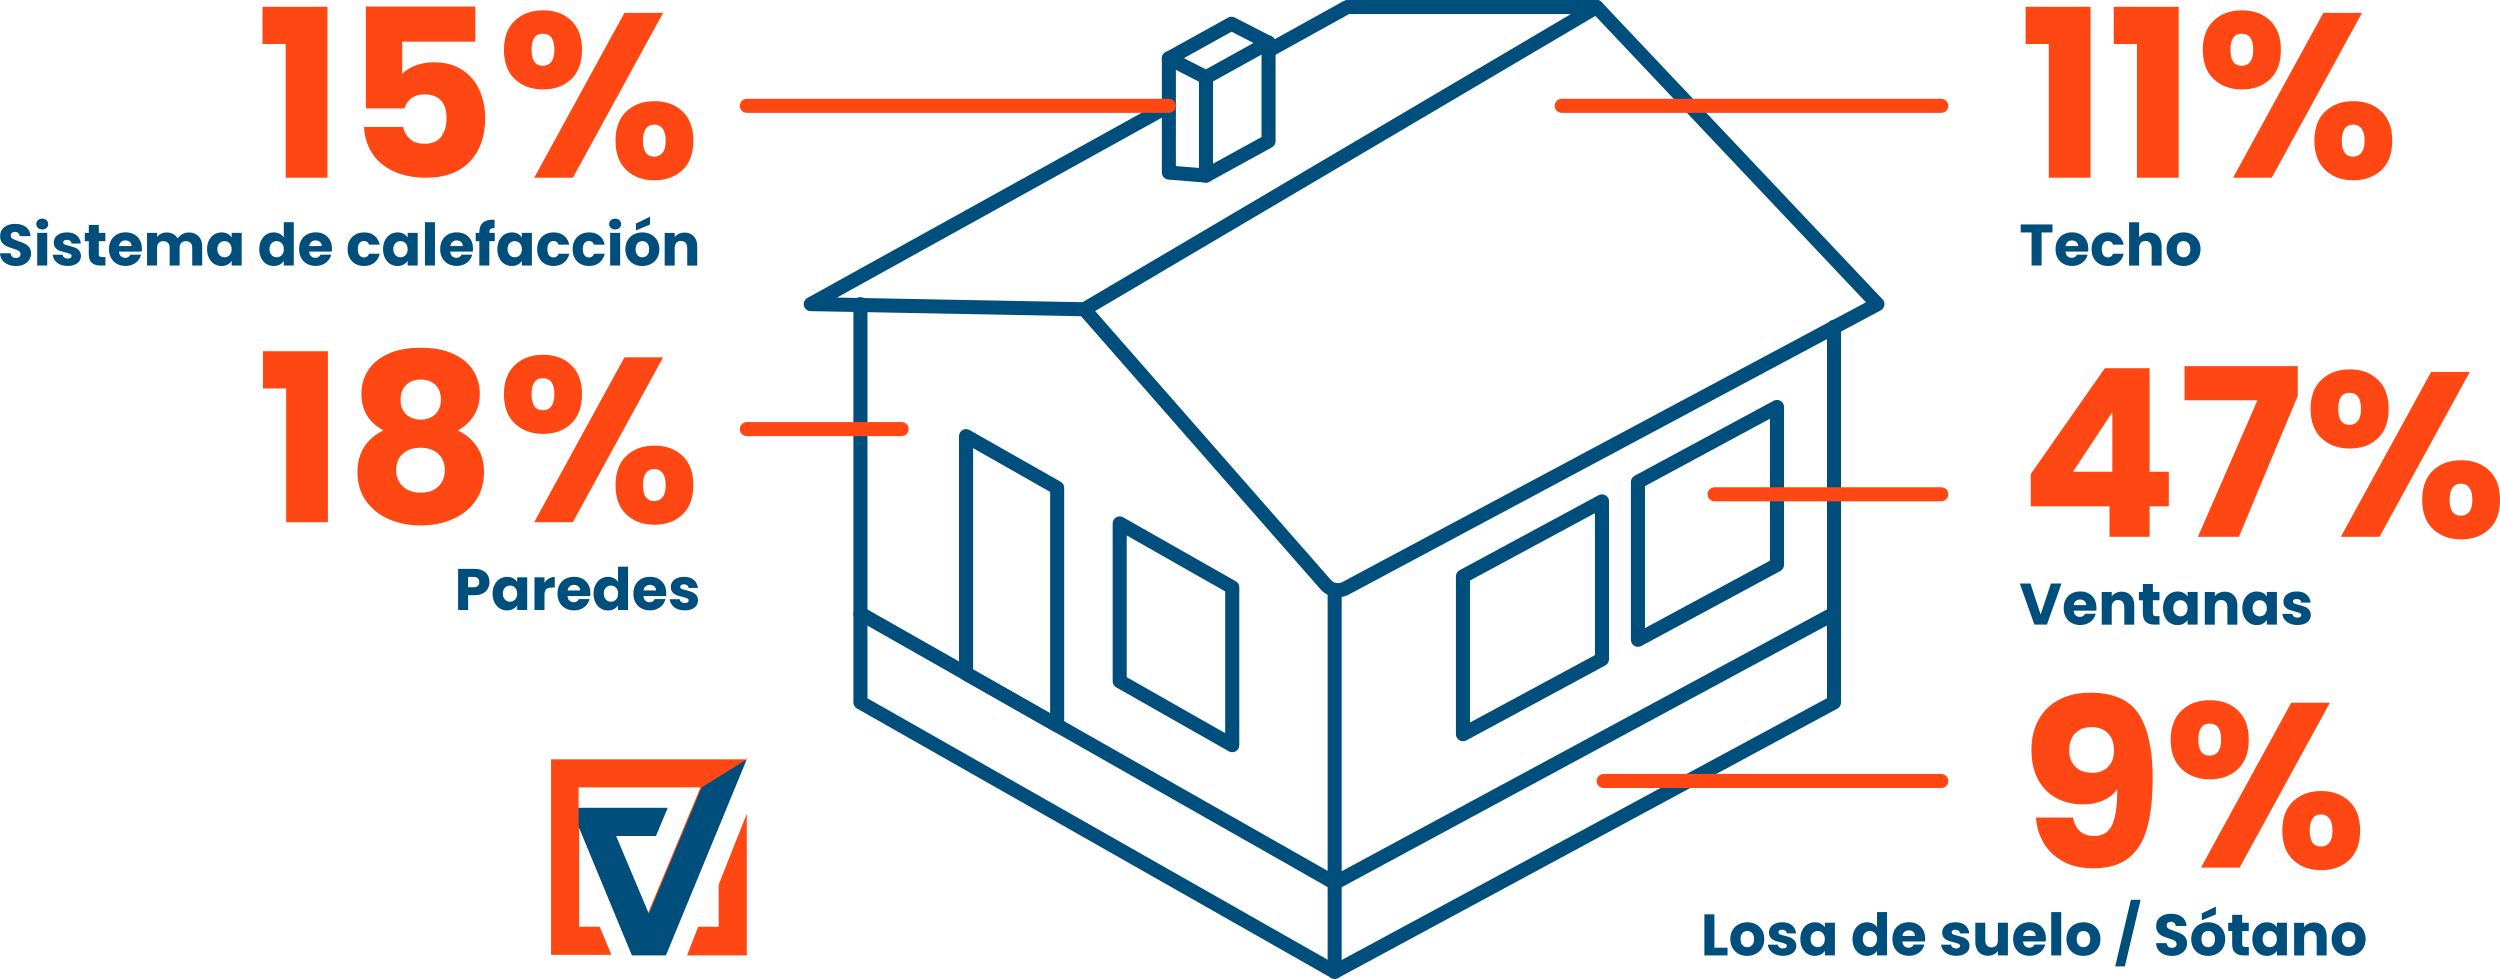 <svg xmlns="http://www.w3.org/2000/svg" width="378" height="148" viewBox="0 0 378 148" fill="none"><g clip-path="url(#clip0_107_954)"><path d="M201.8 148C201.623 148 201.437 147.956 201.277 147.859L129.574 107.126C129.237 106.94 129.034 106.586 129.034 106.205V45.982C129.034 45.398 129.512 44.92 130.097 44.92C130.682 44.92 131.16 45.398 131.16 45.982V105.586L201.809 145.717L276.241 105.568V49.407C276.241 48.823 276.719 48.345 277.304 48.345C277.889 48.345 278.368 48.823 278.368 49.407V106.205C278.368 106.595 278.155 106.958 277.809 107.143L202.305 147.876C202.146 147.965 201.977 148 201.8 148Z" fill="#004E7C"></path><path d="M201.8 148C201.215 148 200.737 147.522 200.737 146.938V89.237C200.737 88.653 201.215 88.175 201.8 88.175C202.385 88.175 202.863 88.653 202.863 89.237V146.938C202.863 147.522 202.385 148 201.8 148Z" fill="#004E7C"></path><path d="M202.314 90.299C201.33 90.299 200.347 89.883 199.656 89.096L163.459 47.814L122.565 47.044C122.087 47.035 121.67 46.708 121.555 46.238C121.44 45.769 121.652 45.282 122.069 45.052L176.209 15.065C176.723 14.781 177.37 14.967 177.654 15.481C177.937 15.994 177.751 16.64 177.237 16.923L126.553 44.99L163.955 45.699C164.256 45.699 164.54 45.831 164.734 46.061L201.242 87.697C201.685 88.202 202.42 88.317 203.005 87.98L282.133 45.707L240.948 2.124H203.98L192.319 8.586C191.805 8.869 191.158 8.683 190.874 8.17C190.591 7.656 190.777 7.01 191.291 6.727L203.191 0.133C203.351 0.044 203.528 0 203.705 0H241.408C241.701 0 241.984 0.124 242.179 0.336L284.641 45.256C284.871 45.495 284.969 45.831 284.916 46.159C284.863 46.486 284.659 46.77 284.366 46.929L204.059 89.83C203.519 90.149 202.916 90.308 202.314 90.308V90.299Z" fill="#004E7C"></path><path d="M163.955 47.823C163.592 47.823 163.237 47.637 163.042 47.3C162.741 46.796 162.909 46.141 163.414 45.849L240.868 0.15C241.373 -0.15 242.029 0.018 242.321 0.522C242.623 1.027 242.454 1.682 241.949 1.974L164.495 47.672C164.327 47.77 164.141 47.823 163.955 47.823Z" fill="#004E7C"></path><path d="M201.8 134.573C201.623 134.573 201.437 134.529 201.277 134.432L129.574 93.699C129.06 93.406 128.883 92.76 129.176 92.247C129.468 91.734 130.115 91.557 130.629 91.849L201.818 132.29L276.799 91.84C277.313 91.557 277.96 91.751 278.244 92.274C278.518 92.787 278.332 93.433 277.809 93.716L202.305 134.449C202.146 134.538 201.977 134.573 201.8 134.573Z" fill="#004E7C"></path><path d="M221.197 112.082C221.011 112.082 220.816 112.029 220.656 111.931C220.337 111.737 220.133 111.391 220.133 111.02V87.148C220.133 86.759 220.346 86.396 220.692 86.21L241.71 74.872C242.038 74.695 242.436 74.703 242.764 74.889C243.092 75.075 243.287 75.429 243.287 75.801V99.672C243.287 100.062 243.074 100.425 242.729 100.611L221.711 111.949C221.551 112.038 221.383 112.073 221.205 112.073L221.197 112.082ZM222.26 87.776V109.241L241.152 99.053V77.589L222.26 87.776Z" fill="#004E7C"></path><path d="M247.656 97.805C247.47 97.805 247.275 97.752 247.115 97.655C246.796 97.46 246.592 97.115 246.592 96.743V72.872C246.592 72.482 246.805 72.119 247.151 71.933L268.169 60.595C268.497 60.418 268.895 60.427 269.223 60.613C269.551 60.799 269.746 61.153 269.746 61.525V85.396C269.746 85.786 269.533 86.148 269.188 86.334L248.17 97.673C248.01 97.761 247.842 97.797 247.664 97.797L247.656 97.805ZM248.719 73.5V94.964L267.611 84.776V63.312L248.719 73.5Z" fill="#004E7C"></path><path d="M159.834 110.737C159.657 110.737 159.471 110.693 159.311 110.595L145.541 102.771C145.205 102.585 145.001 102.231 145.001 101.85V65.941C145.001 65.561 145.205 65.215 145.533 65.021C145.86 64.835 146.268 64.826 146.596 65.021L160.366 72.845C160.703 73.031 160.906 73.385 160.906 73.766V109.675C160.906 110.055 160.703 110.4 160.375 110.595C160.206 110.693 160.02 110.737 159.843 110.737H159.834ZM147.136 101.231L158.78 107.843V74.376L147.136 67.764V101.231Z" fill="#004E7C"></path><path d="M186.311 113.738C186.134 113.738 185.947 113.693 185.788 113.596L168.775 103.931C168.438 103.745 168.234 103.391 168.234 103.01V79.138C168.234 78.758 168.438 78.413 168.766 78.218C169.094 78.032 169.501 78.023 169.829 78.218L186.842 87.883C187.179 88.069 187.383 88.423 187.383 88.804V112.675C187.383 113.056 187.179 113.401 186.851 113.596C186.683 113.693 186.497 113.738 186.32 113.738H186.311ZM170.361 102.39L185.247 110.852V89.424L170.361 80.962V102.39Z" fill="#004E7C"></path><path d="M182.341 27.607C182.341 27.607 182.288 27.607 182.253 27.607L176.644 27.155C176.094 27.111 175.669 26.651 175.669 26.093V8.833C175.669 8.444 175.882 8.09 176.218 7.904L185.682 2.664C185.992 2.496 186.364 2.487 186.683 2.646L192.292 5.523C192.647 5.709 192.868 6.072 192.868 6.47V21.349C192.868 21.738 192.655 22.092 192.319 22.278L182.855 27.474C182.696 27.562 182.518 27.607 182.341 27.607ZM177.796 25.111L182.111 25.465L190.741 20.72V7.116L186.213 4.797L177.796 9.462V25.119V25.111Z" fill="#004E7C"></path><path d="M182.341 12.763C182.173 12.763 182.004 12.728 181.854 12.648L176.245 9.772C175.722 9.506 175.518 8.86 175.784 8.338C176.05 7.816 176.697 7.612 177.219 7.877L182.323 10.489L191.291 5.523C191.805 5.24 192.451 5.426 192.735 5.939C193.019 6.452 192.832 7.099 192.319 7.382L182.855 12.622C182.696 12.71 182.518 12.755 182.341 12.755V12.763Z" fill="#004E7C"></path><path d="M182.341 27.606C181.756 27.606 181.278 27.128 181.278 26.544V11.701C181.278 11.117 181.756 10.639 182.341 10.639C182.926 10.639 183.404 11.117 183.404 11.701V26.544C183.404 27.128 182.926 27.606 182.341 27.606Z" fill="#004E7C"></path><path d="M39.688 6.656V1.026H49.506V26.872H43.197V6.656H39.688Z" fill="#FF4713"></path><path d="M71.871 6.302H60.813V11.188C61.283 10.665 61.947 10.241 62.798 9.913C63.648 9.586 64.57 9.418 65.562 9.418C67.335 9.418 68.806 9.816 69.975 10.621C71.145 11.427 72.004 12.462 72.545 13.737C73.085 15.011 73.36 16.392 73.36 17.879C73.36 20.641 72.58 22.827 71.021 24.447C69.461 26.067 67.264 26.872 64.428 26.872C62.541 26.872 60.893 26.544 59.502 25.898C58.11 25.252 57.029 24.349 56.276 23.19C55.523 22.03 55.106 20.703 55.036 19.189H60.955C61.096 19.924 61.442 20.526 61.983 21.012C62.523 21.499 63.267 21.738 64.216 21.738C65.323 21.738 66.156 21.384 66.697 20.676C67.237 19.968 67.512 19.021 67.512 17.844C67.512 16.667 67.228 15.799 66.661 15.188C66.094 14.578 65.27 14.268 64.18 14.268C63.374 14.268 62.718 14.463 62.195 14.852C61.672 15.242 61.336 15.755 61.167 16.392H55.319V0.991H71.871V6.302Z" fill="#FF4713"></path><path d="M77.844 3.115C78.943 2.08 80.369 1.558 82.115 1.558C83.861 1.558 85.278 2.08 86.368 3.115C87.458 4.151 87.999 5.629 87.999 7.541C87.999 9.453 87.458 10.931 86.368 11.967C85.278 13.002 83.861 13.524 82.115 13.524C80.369 13.524 78.943 13.002 77.844 11.967C76.745 10.931 76.196 9.453 76.196 7.541C76.196 5.629 76.745 4.151 77.844 3.115ZM80.378 7.541C80.378 9.143 80.945 9.948 82.079 9.948C82.62 9.948 83.045 9.745 83.356 9.347C83.666 8.948 83.816 8.346 83.816 7.541C83.816 5.912 83.24 5.098 82.079 5.098C80.919 5.098 80.378 5.912 80.378 7.541ZM100.262 1.947L86.616 26.872H80.768L94.414 1.947H100.262ZM94.698 16.852C95.787 15.817 97.205 15.295 98.951 15.295C100.696 15.295 102.114 15.817 103.204 16.852C104.294 17.888 104.834 19.366 104.834 21.278C104.834 23.19 104.294 24.668 103.204 25.703C102.114 26.739 100.696 27.261 98.951 27.261C97.205 27.261 95.787 26.739 94.698 25.703C93.608 24.668 93.067 23.19 93.067 21.278C93.067 19.366 93.608 17.888 94.698 16.852ZM97.657 19.437C97.365 19.835 97.214 20.455 97.214 21.278C97.214 22.88 97.781 23.686 98.915 23.686C99.456 23.686 99.881 23.482 100.191 23.084C100.501 22.685 100.652 22.083 100.652 21.278C100.652 20.473 100.501 19.871 100.191 19.455C99.881 19.039 99.456 18.835 98.915 18.835C98.375 18.835 97.95 19.039 97.657 19.437Z" fill="#FF4713"></path><path d="M1.205 39.989C0.842 39.839 0.558 39.627 0.346 39.334C0.133 39.042 0.018 38.697 0 38.29H1.613C1.639 38.52 1.719 38.697 1.852 38.821C1.985 38.945 2.162 39.007 2.384 39.007C2.605 39.007 2.782 38.954 2.915 38.848C3.048 38.741 3.11 38.6 3.11 38.423C3.11 38.272 3.057 38.139 2.951 38.042C2.844 37.945 2.72 37.856 2.57 37.794C2.419 37.732 2.206 37.653 1.932 37.573C1.533 37.449 1.205 37.325 0.948 37.201C0.691 37.077 0.478 36.892 0.292 36.653C0.106 36.413 0.018 36.095 0.018 35.705C0.018 35.13 0.23 34.67 0.647 34.342C1.063 34.015 1.613 33.847 2.286 33.847C2.96 33.847 3.527 34.015 3.943 34.342C4.36 34.67 4.59 35.121 4.617 35.705H2.977C2.968 35.502 2.889 35.351 2.756 35.227C2.623 35.112 2.446 35.059 2.233 35.059C2.047 35.059 1.905 35.112 1.79 35.21C1.675 35.307 1.622 35.449 1.622 35.635C1.622 35.838 1.719 35.989 1.905 36.104C2.091 36.219 2.392 36.334 2.791 36.467C3.19 36.599 3.518 36.732 3.766 36.856C4.014 36.98 4.236 37.157 4.422 37.396C4.608 37.635 4.696 37.936 4.696 38.308C4.696 38.679 4.608 38.98 4.422 39.272C4.236 39.565 3.979 39.795 3.642 39.963C3.296 40.131 2.898 40.219 2.428 40.219C1.958 40.219 1.568 40.149 1.205 39.998V39.989Z" fill="#004E7C"></path><path d="M5.742 34.466C5.573 34.307 5.485 34.112 5.485 33.882C5.485 33.652 5.565 33.448 5.742 33.289C5.91 33.129 6.123 33.059 6.389 33.059C6.655 33.059 6.867 33.138 7.036 33.289C7.204 33.448 7.293 33.643 7.293 33.882C7.293 34.121 7.204 34.307 7.036 34.466C6.867 34.625 6.655 34.696 6.389 34.696C6.123 34.696 5.91 34.616 5.742 34.466ZM7.142 35.209V40.148H5.627V35.209H7.142Z" fill="#004E7C"></path><path d="M9.1 39.998C8.764 39.847 8.498 39.644 8.303 39.387C8.108 39.13 8.002 38.839 7.975 38.52H9.473C9.49 38.688 9.57 38.83 9.712 38.936C9.854 39.042 10.031 39.095 10.235 39.095C10.421 39.095 10.571 39.06 10.678 38.989C10.784 38.918 10.828 38.821 10.828 38.706C10.828 38.564 10.757 38.458 10.607 38.396C10.456 38.325 10.217 38.254 9.889 38.166C9.535 38.086 9.242 37.998 9.003 37.909C8.764 37.821 8.56 37.67 8.392 37.475C8.223 37.281 8.135 37.015 8.135 36.67C8.135 36.387 8.214 36.13 8.365 35.891C8.524 35.661 8.755 35.475 9.056 35.342C9.357 35.209 9.721 35.139 10.137 35.139C10.757 35.139 11.245 35.289 11.608 35.599C11.963 35.909 12.166 36.316 12.228 36.82H10.828C10.802 36.652 10.731 36.511 10.607 36.413C10.483 36.316 10.314 36.263 10.102 36.263C9.925 36.263 9.792 36.298 9.694 36.369C9.597 36.44 9.552 36.528 9.552 36.643C9.552 36.785 9.623 36.891 9.774 36.962C9.925 37.033 10.164 37.104 10.474 37.174C10.837 37.272 11.139 37.36 11.369 37.449C11.599 37.537 11.803 37.688 11.971 37.891C12.14 38.095 12.237 38.369 12.237 38.706C12.237 38.998 12.158 39.255 11.998 39.485C11.838 39.715 11.599 39.892 11.298 40.016C10.997 40.148 10.642 40.21 10.235 40.21C9.8 40.21 9.419 40.14 9.083 39.989L9.1 39.998Z" fill="#004E7C"></path><path d="M15.941 38.865V40.149H15.17C14.621 40.149 14.195 40.016 13.885 39.741C13.575 39.476 13.424 39.033 13.424 38.431V36.467H12.822V35.21H13.424V34.006H14.94V35.21H15.932V36.467H14.94V38.449C14.94 38.6 14.975 38.706 15.046 38.768C15.117 38.83 15.232 38.865 15.4 38.865H15.941Z" fill="#004E7C"></path><path d="M21.417 38.042H17.988C18.014 38.352 18.112 38.582 18.28 38.741C18.457 38.901 18.67 38.98 18.927 38.98C19.308 38.98 19.565 38.821 19.716 38.502H21.328C21.249 38.83 21.098 39.122 20.885 39.378C20.673 39.635 20.398 39.839 20.07 39.989C19.742 40.14 19.379 40.21 18.98 40.21C18.493 40.21 18.068 40.104 17.686 39.901C17.305 39.697 17.013 39.396 16.8 39.016C16.588 38.635 16.481 38.184 16.481 37.67C16.481 37.157 16.588 36.705 16.8 36.325C17.013 35.944 17.305 35.643 17.686 35.44C18.068 35.236 18.502 35.13 18.989 35.13C19.477 35.13 19.893 35.227 20.265 35.431C20.637 35.634 20.93 35.918 21.134 36.289C21.346 36.661 21.452 37.095 21.452 37.59C21.452 37.732 21.452 37.883 21.426 38.033L21.417 38.042ZM19.893 37.201C19.893 36.944 19.804 36.732 19.627 36.581C19.45 36.431 19.228 36.351 18.962 36.351C18.697 36.351 18.493 36.422 18.316 36.573C18.138 36.723 18.032 36.927 17.997 37.201H19.893Z" fill="#004E7C"></path><path d="M30.021 35.714C30.384 36.086 30.57 36.599 30.57 37.263V40.148H29.064V37.467C29.064 37.148 28.984 36.9 28.807 36.723C28.638 36.546 28.408 36.466 28.116 36.466C27.823 36.466 27.584 36.555 27.416 36.723C27.247 36.9 27.159 37.148 27.159 37.467V40.148H25.652V37.467C25.652 37.148 25.573 36.9 25.395 36.723C25.227 36.546 24.997 36.466 24.695 36.466C24.394 36.466 24.172 36.555 24.004 36.723C23.836 36.9 23.747 37.148 23.747 37.467V40.148H22.232V35.209H23.747V35.829C23.898 35.625 24.102 35.457 24.35 35.333C24.598 35.209 24.881 35.148 25.192 35.148C25.564 35.148 25.892 35.227 26.184 35.386C26.476 35.546 26.707 35.776 26.866 36.068C27.035 35.794 27.274 35.572 27.566 35.404C27.859 35.236 28.186 35.148 28.532 35.148C29.143 35.148 29.631 35.333 29.994 35.705L30.021 35.714Z" fill="#004E7C"></path><path d="M31.607 36.334C31.802 35.953 32.059 35.652 32.396 35.449C32.723 35.245 33.096 35.139 33.503 35.139C33.849 35.139 34.159 35.209 34.416 35.351C34.682 35.493 34.886 35.679 35.027 35.909V35.209H36.542V40.148H35.027V39.449C34.877 39.679 34.673 39.865 34.407 40.007C34.141 40.148 33.84 40.219 33.486 40.219C33.087 40.219 32.715 40.113 32.387 39.909C32.059 39.697 31.793 39.405 31.598 39.016C31.403 38.626 31.306 38.184 31.306 37.679C31.306 37.174 31.403 36.723 31.598 36.342L31.607 36.334ZM34.708 36.785C34.496 36.564 34.248 36.458 33.946 36.458C33.645 36.458 33.388 36.564 33.175 36.776C32.963 36.989 32.856 37.289 32.856 37.67C32.856 38.051 32.963 38.343 33.175 38.564C33.388 38.785 33.636 38.9 33.946 38.9C34.256 38.9 34.505 38.794 34.708 38.573C34.921 38.352 35.027 38.059 35.027 37.679C35.027 37.298 34.921 37.006 34.708 36.785Z" fill="#004E7C"></path><path d="M39.502 36.334C39.697 35.953 39.954 35.652 40.282 35.449C40.61 35.245 40.982 35.139 41.389 35.139C41.717 35.139 42.01 35.209 42.275 35.342C42.541 35.475 42.754 35.661 42.905 35.891V33.599H44.42V40.148H42.905V39.44C42.763 39.679 42.559 39.865 42.302 40.007C42.036 40.148 41.735 40.219 41.38 40.219C40.973 40.219 40.601 40.113 40.273 39.91C39.945 39.706 39.679 39.405 39.493 39.016C39.298 38.626 39.201 38.184 39.201 37.679C39.201 37.175 39.298 36.723 39.493 36.343L39.502 36.334ZM42.603 36.785C42.391 36.564 42.134 36.458 41.832 36.458C41.531 36.458 41.274 36.564 41.062 36.776C40.849 36.989 40.751 37.29 40.751 37.67C40.751 38.051 40.858 38.343 41.062 38.564C41.265 38.785 41.531 38.901 41.832 38.901C42.134 38.901 42.391 38.794 42.603 38.573C42.816 38.352 42.913 38.06 42.913 37.679C42.913 37.298 42.807 37.006 42.603 36.785Z" fill="#004E7C"></path><path d="M50.171 38.042H46.742C46.768 38.352 46.866 38.582 47.034 38.741C47.211 38.901 47.424 38.98 47.672 38.98C48.053 38.98 48.31 38.821 48.461 38.502H50.074C49.994 38.83 49.843 39.122 49.63 39.378C49.418 39.635 49.143 39.839 48.815 39.989C48.487 40.14 48.124 40.21 47.725 40.21C47.238 40.21 46.813 40.104 46.432 39.901C46.051 39.697 45.758 39.396 45.546 39.016C45.333 38.635 45.227 38.184 45.227 37.67C45.227 37.157 45.333 36.705 45.537 36.325C45.749 35.944 46.042 35.643 46.423 35.44C46.804 35.236 47.238 35.13 47.725 35.13C48.213 35.13 48.629 35.227 49.001 35.431C49.373 35.634 49.666 35.918 49.879 36.289C50.091 36.661 50.189 37.095 50.189 37.59C50.189 37.732 50.189 37.883 50.162 38.033L50.171 38.042ZM48.647 37.201C48.647 36.944 48.558 36.732 48.381 36.581C48.204 36.431 47.982 36.351 47.717 36.351C47.451 36.351 47.247 36.422 47.078 36.573C46.901 36.723 46.795 36.927 46.751 37.201H48.647Z" fill="#004E7C"></path><path d="M52.882 36.334C53.095 35.953 53.387 35.652 53.759 35.449C54.131 35.245 54.566 35.139 55.053 35.139C55.673 35.139 56.196 35.298 56.604 35.626C57.011 35.953 57.295 36.404 57.419 36.997H55.806C55.673 36.617 55.407 36.431 55.017 36.431C54.743 36.431 54.521 36.537 54.353 36.758C54.185 36.98 54.105 37.281 54.105 37.679C54.105 38.077 54.185 38.387 54.353 38.599C54.521 38.812 54.743 38.927 55.017 38.927C55.407 38.927 55.673 38.741 55.806 38.361H57.419C57.286 38.936 57.011 39.396 56.595 39.724C56.178 40.051 55.656 40.219 55.044 40.219C54.557 40.219 54.132 40.113 53.75 39.909C53.378 39.706 53.086 39.405 52.873 39.024C52.66 38.644 52.554 38.192 52.554 37.679C52.554 37.166 52.66 36.714 52.873 36.334H52.882Z" fill="#004E7C"></path><path d="M58.216 36.334C58.411 35.953 58.668 35.652 59.005 35.449C59.333 35.245 59.705 35.139 60.113 35.139C60.458 35.139 60.768 35.209 61.025 35.351C61.291 35.493 61.495 35.679 61.637 35.909V35.209H63.152V40.148H61.637V39.449C61.486 39.679 61.282 39.865 61.016 40.007C60.751 40.148 60.449 40.219 60.095 40.219C59.696 40.219 59.324 40.113 58.996 39.909C58.668 39.697 58.402 39.405 58.208 39.016C58.013 38.626 57.915 38.184 57.915 37.679C57.915 37.174 58.013 36.723 58.208 36.342L58.216 36.334ZM61.318 36.785C61.105 36.564 60.857 36.458 60.556 36.458C60.254 36.458 59.997 36.564 59.785 36.776C59.572 36.989 59.466 37.289 59.466 37.67C59.466 38.051 59.572 38.343 59.785 38.564C59.997 38.785 60.245 38.9 60.556 38.9C60.866 38.9 61.114 38.794 61.318 38.573C61.53 38.352 61.637 38.059 61.637 37.679C61.637 37.298 61.53 37.006 61.318 36.785Z" fill="#004E7C"></path><path d="M65.766 33.599V40.148H64.251V33.599H65.766Z" fill="#004E7C"></path><path d="M71.499 38.042H68.07C68.097 38.352 68.194 38.582 68.362 38.741C68.54 38.901 68.752 38.98 69 38.98C69.381 38.98 69.638 38.821 69.789 38.502H71.402C71.322 38.83 71.171 39.122 70.959 39.378C70.746 39.635 70.471 39.839 70.143 39.989C69.816 40.14 69.452 40.21 69.053 40.21C68.566 40.21 68.141 40.104 67.76 39.901C67.379 39.697 67.086 39.396 66.874 39.016C66.661 38.635 66.555 38.184 66.555 37.67C66.555 37.157 66.661 36.705 66.865 36.325C67.078 35.944 67.37 35.643 67.751 35.44C68.132 35.236 68.566 35.13 69.053 35.13C69.541 35.13 69.957 35.227 70.329 35.431C70.702 35.634 70.994 35.918 71.207 36.289C71.419 36.661 71.517 37.095 71.517 37.59C71.517 37.732 71.517 37.883 71.49 38.033L71.499 38.042ZM69.975 37.201C69.975 36.944 69.886 36.732 69.709 36.581C69.532 36.431 69.31 36.351 69.045 36.351C68.779 36.351 68.575 36.422 68.407 36.573C68.229 36.723 68.123 36.927 68.079 37.201H69.975Z" fill="#004E7C"></path><path d="M74.804 36.466H73.989V40.148H72.474V36.466H71.924V35.209H72.474V35.068C72.474 34.457 72.651 33.997 72.996 33.687C73.342 33.368 73.856 33.218 74.529 33.218C74.645 33.218 74.724 33.218 74.778 33.218V34.501C74.485 34.483 74.281 34.528 74.166 34.625C74.051 34.722 73.989 34.908 73.989 35.165V35.209H74.804V36.466Z" fill="#004E7C"></path><path d="M75.496 36.334C75.691 35.953 75.947 35.652 76.275 35.449C76.603 35.245 76.975 35.139 77.383 35.139C77.728 35.139 78.039 35.209 78.305 35.351C78.57 35.493 78.765 35.679 78.907 35.909V35.209H80.422V40.148H78.907V39.449C78.756 39.679 78.553 39.865 78.296 40.007C78.03 40.148 77.728 40.219 77.374 40.219C76.975 40.219 76.603 40.113 76.275 39.909C75.947 39.706 75.682 39.405 75.496 39.016C75.301 38.626 75.203 38.184 75.203 37.679C75.203 37.174 75.301 36.723 75.496 36.342V36.334ZM78.597 36.785C78.384 36.564 78.127 36.458 77.826 36.458C77.525 36.458 77.268 36.564 77.055 36.776C76.842 36.989 76.745 37.289 76.745 37.67C76.745 38.051 76.851 38.343 77.055 38.564C77.259 38.785 77.525 38.9 77.826 38.9C78.127 38.9 78.384 38.794 78.597 38.573C78.809 38.352 78.907 38.059 78.907 37.679C78.907 37.298 78.801 37.006 78.597 36.785Z" fill="#004E7C"></path><path d="M81.539 36.334C81.751 35.953 82.044 35.652 82.416 35.449C82.788 35.245 83.222 35.139 83.71 35.139C84.33 35.139 84.853 35.298 85.26 35.626C85.677 35.953 85.951 36.404 86.076 36.997H84.463C84.33 36.617 84.064 36.431 83.674 36.431C83.4 36.431 83.178 36.537 83.01 36.758C82.841 36.98 82.761 37.281 82.761 37.679C82.761 38.077 82.841 38.387 83.01 38.599C83.178 38.812 83.4 38.927 83.674 38.927C84.064 38.927 84.33 38.741 84.463 38.361H86.076C85.943 38.936 85.668 39.396 85.251 39.724C84.835 40.051 84.312 40.219 83.701 40.219C83.213 40.219 82.788 40.113 82.407 39.909C82.035 39.706 81.743 39.405 81.53 39.024C81.317 38.644 81.22 38.192 81.22 37.679C81.22 37.166 81.326 36.714 81.53 36.334H81.539Z" fill="#004E7C"></path><path d="M86.9 36.334C87.112 35.953 87.405 35.652 87.777 35.449C88.149 35.245 88.583 35.139 89.07 35.139C89.691 35.139 90.214 35.298 90.621 35.626C91.038 35.953 91.312 36.404 91.436 36.997H89.824C89.691 36.617 89.425 36.431 89.035 36.431C88.76 36.431 88.539 36.537 88.371 36.758C88.202 36.98 88.122 37.281 88.122 37.679C88.122 38.077 88.202 38.387 88.371 38.599C88.539 38.812 88.76 38.927 89.035 38.927C89.425 38.927 89.691 38.741 89.824 38.361H91.436C91.303 38.936 91.029 39.396 90.612 39.724C90.196 40.051 89.673 40.219 89.062 40.219C88.574 40.219 88.149 40.113 87.768 39.909C87.396 39.706 87.103 39.405 86.891 39.024C86.678 38.644 86.581 38.192 86.581 37.679C86.581 37.166 86.687 36.714 86.891 36.334H86.9Z" fill="#004E7C"></path><path d="M92.358 34.466C92.19 34.307 92.101 34.112 92.101 33.882C92.101 33.652 92.181 33.448 92.358 33.289C92.526 33.129 92.739 33.059 93.005 33.059C93.271 33.059 93.483 33.138 93.652 33.289C93.82 33.448 93.909 33.643 93.909 33.882C93.909 34.121 93.82 34.307 93.652 34.466C93.483 34.625 93.271 34.696 93.005 34.696C92.739 34.696 92.526 34.616 92.358 34.466ZM93.767 35.209V40.148H92.252V35.209H93.767Z" fill="#004E7C"></path><path d="M95.805 39.91C95.415 39.706 95.113 39.405 94.892 39.024C94.67 38.644 94.555 38.192 94.555 37.679C94.555 37.166 94.67 36.723 94.892 36.334C95.113 35.944 95.424 35.652 95.813 35.449C96.203 35.245 96.638 35.139 97.125 35.139C97.612 35.139 98.046 35.245 98.436 35.449C98.826 35.652 99.136 35.953 99.358 36.334C99.579 36.723 99.695 37.166 99.695 37.679C99.695 38.192 99.579 38.635 99.358 39.024C99.136 39.414 98.817 39.706 98.427 39.91C98.037 40.113 97.594 40.219 97.107 40.219C96.62 40.219 96.186 40.113 95.805 39.91ZM97.852 38.591C98.055 38.378 98.153 38.077 98.153 37.679C98.153 37.281 98.055 36.98 97.86 36.767C97.665 36.555 97.417 36.449 97.134 36.449C96.85 36.449 96.593 36.555 96.398 36.758C96.203 36.971 96.106 37.272 96.106 37.679C96.106 38.086 96.203 38.378 96.398 38.591C96.593 38.803 96.832 38.909 97.116 38.909C97.4 38.909 97.656 38.803 97.852 38.591ZM98.286 33.944L96.15 34.838V33.793L98.286 32.767V33.944Z" fill="#004E7C"></path><path d="M104.905 35.723C105.25 36.094 105.419 36.608 105.419 37.272V40.157H103.912V37.475C103.912 37.148 103.824 36.891 103.655 36.705C103.487 36.519 103.257 36.431 102.964 36.431C102.672 36.431 102.442 36.519 102.273 36.705C102.105 36.891 102.016 37.148 102.016 37.475V40.157H100.501V35.218H102.016V35.873C102.167 35.652 102.38 35.484 102.636 35.36C102.893 35.236 103.186 35.165 103.514 35.165C104.09 35.165 104.55 35.351 104.896 35.731L104.905 35.723Z" fill="#004E7C"></path><path d="M39.759 58.737V53.107H49.577V78.953H43.268V58.737H39.759Z" fill="#FF4713"></path><path d="M54.645 59.516C54.645 58.241 54.973 57.081 55.638 56.028C56.303 54.975 57.304 54.143 58.651 53.514C59.998 52.886 61.654 52.576 63.613 52.576C65.571 52.576 67.219 52.886 68.557 53.514C69.895 54.143 70.888 54.975 71.552 56.028C72.217 57.081 72.545 58.241 72.545 59.516C72.545 60.79 72.243 61.896 71.641 62.843C71.038 63.791 70.232 64.534 69.213 65.074C70.489 65.685 71.472 66.534 72.155 67.605C72.837 68.676 73.183 69.933 73.183 71.376C73.183 73.049 72.757 74.501 71.907 75.713C71.056 76.926 69.904 77.855 68.451 78.492C66.998 79.13 65.385 79.448 63.613 79.448C61.841 79.448 60.228 79.13 58.775 78.492C57.322 77.855 56.17 76.926 55.319 75.713C54.468 74.501 54.043 73.049 54.043 71.376C54.043 69.916 54.389 68.641 55.071 67.57C55.753 66.499 56.728 65.667 57.977 65.074C55.753 63.897 54.645 62.038 54.645 59.516ZM60.919 68.597C60.237 69.199 59.891 70.031 59.891 71.093C59.891 72.084 60.228 72.898 60.901 73.536C61.575 74.173 62.479 74.492 63.613 74.492C64.747 74.492 65.642 74.173 66.289 73.536C66.936 72.898 67.263 72.084 67.263 71.093C67.263 70.101 66.927 69.225 66.253 68.614C65.58 68.004 64.703 67.694 63.613 67.694C62.523 67.694 61.601 67.995 60.919 68.597ZM65.828 58.188C65.27 57.657 64.534 57.391 63.613 57.391C62.691 57.391 61.956 57.666 61.398 58.206C60.839 58.745 60.565 59.507 60.565 60.471C60.565 61.436 60.848 62.118 61.415 62.649C61.982 63.18 62.718 63.445 63.613 63.445C64.508 63.445 65.243 63.171 65.81 62.631C66.377 62.091 66.661 61.356 66.661 60.436C66.661 59.471 66.386 58.719 65.828 58.188Z" fill="#FF4713"></path><path d="M77.844 55.197C78.943 54.161 80.369 53.639 82.115 53.639C83.861 53.639 85.278 54.161 86.368 55.197C87.458 56.232 87.999 57.71 87.999 59.622C87.999 61.534 87.458 63.012 86.368 64.048C85.278 65.083 83.861 65.605 82.115 65.605C80.369 65.605 78.943 65.083 77.844 64.048C76.745 63.012 76.196 61.534 76.196 59.622C76.196 57.71 76.745 56.232 77.844 55.197ZM80.378 59.622C80.378 61.224 80.945 62.03 82.079 62.03C82.62 62.03 83.045 61.826 83.356 61.428C83.666 61.029 83.816 60.428 83.816 59.622C83.816 57.993 83.24 57.179 82.079 57.179C80.919 57.179 80.378 57.993 80.378 59.622ZM100.262 54.028L86.616 78.953H80.768L94.414 54.028H100.262ZM94.698 68.933C95.787 67.898 97.205 67.376 98.951 67.376C100.696 67.376 102.114 67.898 103.204 68.933C104.294 69.969 104.834 71.447 104.834 73.359C104.834 75.271 104.294 76.749 103.204 77.785C102.114 78.82 100.696 79.342 98.951 79.342C97.205 79.342 95.787 78.82 94.698 77.785C93.608 76.749 93.067 75.271 93.067 73.359C93.067 71.447 93.608 69.969 94.698 68.933ZM97.657 71.518C97.365 71.916 97.214 72.536 97.214 73.359C97.214 74.961 97.781 75.766 98.915 75.766C99.456 75.766 99.881 75.563 100.191 75.165C100.501 74.766 100.652 74.165 100.652 73.359C100.652 72.554 100.501 71.952 100.191 71.536C99.881 71.12 99.456 70.916 98.915 70.916C98.375 70.916 97.95 71.12 97.657 71.518Z" fill="#FF4713"></path><path d="M73.759 89.006C73.59 89.307 73.342 89.546 72.997 89.723C72.651 89.909 72.226 89.998 71.721 89.998H70.781V92.228H69.266V86.015H71.721C72.217 86.015 72.633 86.103 72.979 86.271C73.324 86.439 73.581 86.678 73.75 86.979C73.918 87.28 74.007 87.626 74.007 88.015C74.007 88.378 73.927 88.705 73.759 88.998V89.006ZM72.252 88.59C72.394 88.458 72.465 88.263 72.465 88.015C72.465 87.767 72.394 87.573 72.252 87.44C72.111 87.307 71.898 87.236 71.605 87.236H70.781V88.794H71.605C71.898 88.794 72.111 88.723 72.252 88.59Z" fill="#004E7C"></path><path d="M74.778 88.414C74.973 88.033 75.23 87.732 75.567 87.528C75.894 87.325 76.266 87.219 76.674 87.219C77.02 87.219 77.33 87.29 77.587 87.431C77.853 87.573 78.056 87.759 78.198 87.989V87.29H79.713V92.228H78.198V91.529C78.047 91.759 77.844 91.945 77.578 92.087C77.312 92.228 77.011 92.299 76.656 92.299C76.258 92.299 75.885 92.193 75.558 91.99C75.23 91.777 74.964 91.485 74.769 91.096C74.574 90.706 74.477 90.263 74.477 89.759C74.477 89.254 74.574 88.803 74.769 88.422L74.778 88.414ZM77.879 88.865C77.666 88.644 77.418 88.538 77.117 88.538C76.816 88.538 76.559 88.644 76.346 88.856C76.134 89.069 76.027 89.37 76.027 89.75C76.027 90.131 76.134 90.423 76.346 90.644C76.559 90.865 76.807 90.981 77.117 90.981C77.427 90.981 77.675 90.874 77.879 90.653C78.092 90.432 78.198 90.14 78.198 89.759C78.198 89.378 78.092 89.086 77.879 88.865Z" fill="#004E7C"></path><path d="M82.992 87.475C83.258 87.316 83.55 87.236 83.878 87.236V88.838H83.461C83.08 88.838 82.797 88.918 82.611 89.077C82.425 89.237 82.327 89.529 82.327 89.936V92.228H80.812V87.289H82.327V88.113C82.504 87.838 82.726 87.626 82.992 87.466V87.475Z" fill="#004E7C"></path><path d="M89.239 90.122H85.81C85.836 90.432 85.934 90.662 86.102 90.821C86.279 90.981 86.492 91.06 86.74 91.06C87.121 91.06 87.378 90.901 87.529 90.582H89.141C89.062 90.91 88.911 91.202 88.698 91.459C88.486 91.715 88.211 91.919 87.883 92.069C87.555 92.22 87.192 92.29 86.793 92.29C86.306 92.29 85.88 92.184 85.499 91.981C85.118 91.777 84.826 91.476 84.613 91.096C84.401 90.715 84.294 90.264 84.294 89.75C84.294 89.237 84.401 88.785 84.605 88.405C84.817 88.024 85.11 87.723 85.491 87.52C85.872 87.316 86.306 87.21 86.793 87.21C87.281 87.21 87.697 87.307 88.069 87.511C88.441 87.715 88.734 87.998 88.946 88.37C89.159 88.741 89.257 89.175 89.257 89.671C89.257 89.812 89.257 89.963 89.23 90.113L89.239 90.122ZM87.715 89.281C87.715 89.024 87.626 88.812 87.449 88.662C87.272 88.511 87.05 88.431 86.784 88.431C86.519 88.431 86.315 88.502 86.146 88.653C85.969 88.803 85.863 89.007 85.819 89.281H87.715Z" fill="#004E7C"></path><path d="M90.045 88.414C90.24 88.033 90.497 87.732 90.825 87.529C91.153 87.325 91.525 87.219 91.932 87.219C92.26 87.219 92.553 87.29 92.818 87.422C93.084 87.555 93.297 87.741 93.448 87.971V85.679H94.963V92.229H93.448V91.52C93.306 91.759 93.102 91.945 92.845 92.087C92.579 92.229 92.278 92.299 91.923 92.299C91.516 92.299 91.144 92.193 90.816 91.99C90.488 91.786 90.222 91.485 90.036 91.096C89.841 90.706 89.744 90.264 89.744 89.759C89.744 89.255 89.841 88.803 90.036 88.423L90.045 88.414ZM93.146 88.865C92.934 88.644 92.677 88.538 92.375 88.538C92.074 88.538 91.817 88.644 91.605 88.856C91.392 89.069 91.294 89.37 91.294 89.75C91.294 90.131 91.401 90.423 91.605 90.644C91.808 90.865 92.074 90.981 92.375 90.981C92.677 90.981 92.934 90.874 93.146 90.653C93.359 90.432 93.456 90.14 93.456 89.759C93.456 89.379 93.35 89.086 93.146 88.865Z" fill="#004E7C"></path><path d="M100.713 90.122H97.284C97.311 90.432 97.408 90.662 97.577 90.821C97.754 90.981 97.967 91.06 98.215 91.06C98.596 91.06 98.853 90.901 99.003 90.582H100.616C100.536 90.91 100.386 91.202 100.173 91.459C99.96 91.715 99.686 91.919 99.358 92.069C99.03 92.22 98.667 92.29 98.268 92.29C97.781 92.29 97.355 92.184 96.974 91.981C96.593 91.777 96.301 91.476 96.088 91.096C95.875 90.715 95.769 90.264 95.769 89.75C95.769 89.237 95.875 88.785 96.079 88.405C96.292 88.024 96.584 87.723 96.965 87.52C97.346 87.316 97.781 87.21 98.268 87.21C98.755 87.21 99.172 87.307 99.544 87.511C99.916 87.715 100.208 87.998 100.421 88.37C100.634 88.741 100.731 89.175 100.731 89.671C100.731 89.812 100.731 89.963 100.705 90.113L100.713 90.122ZM99.189 89.281C99.189 89.024 99.101 88.812 98.924 88.662C98.746 88.511 98.525 88.431 98.259 88.431C97.993 88.431 97.789 88.502 97.621 88.653C97.444 88.803 97.337 89.007 97.293 89.281H99.189Z" fill="#004E7C"></path><path d="M102.397 92.078C102.061 91.928 101.795 91.724 101.6 91.467C101.405 91.211 101.299 90.918 101.272 90.6H102.769C102.787 90.768 102.867 90.91 103.009 91.016C103.15 91.122 103.328 91.175 103.532 91.175C103.718 91.175 103.868 91.14 103.975 91.069C104.081 90.998 104.125 90.901 104.125 90.786C104.125 90.644 104.054 90.538 103.904 90.476C103.753 90.405 103.514 90.334 103.186 90.246C102.831 90.166 102.539 90.078 102.3 89.989C102.061 89.901 101.857 89.75 101.688 89.555C101.52 89.361 101.431 89.095 101.431 88.75C101.431 88.467 101.511 88.21 101.662 87.971C101.821 87.741 102.052 87.555 102.353 87.422C102.654 87.29 103.018 87.219 103.434 87.219C104.054 87.219 104.542 87.369 104.905 87.679C105.259 87.989 105.463 88.396 105.525 88.9H104.125C104.099 88.732 104.028 88.591 103.904 88.493C103.78 88.396 103.611 88.343 103.399 88.343C103.221 88.343 103.088 88.378 102.991 88.449C102.894 88.52 102.849 88.608 102.849 88.723C102.849 88.865 102.92 88.971 103.071 89.042C103.221 89.113 103.461 89.184 103.771 89.254C104.134 89.352 104.435 89.44 104.666 89.529C104.896 89.617 105.1 89.768 105.268 89.972C105.437 90.175 105.534 90.449 105.534 90.786C105.534 91.078 105.454 91.335 105.295 91.565C105.135 91.795 104.896 91.972 104.595 92.096C104.294 92.228 103.939 92.29 103.532 92.29C103.097 92.29 102.716 92.22 102.38 92.069L102.397 92.078Z" fill="#004E7C"></path><path d="M316.691 126.403C317.941 126.403 318.827 125.845 319.349 124.739C319.872 123.633 320.129 121.827 320.129 119.322C319.606 120.057 318.898 120.623 318.003 121.021C317.108 121.42 316.097 121.623 314.99 121.623C313.475 121.623 312.128 121.314 310.949 120.685C309.771 120.057 308.84 119.127 308.167 117.888C307.493 116.649 307.157 115.144 307.157 113.374C307.157 111.604 307.52 110.108 308.238 108.807C308.955 107.506 309.983 106.506 311.321 105.797C312.659 105.089 314.237 104.735 316.053 104.735C319.553 104.735 321.999 105.824 323.39 107.993C324.781 110.161 325.481 113.365 325.481 117.587C325.481 120.659 325.207 123.19 324.648 125.181C324.09 127.173 323.16 128.695 321.848 129.731C320.537 130.767 318.747 131.289 316.478 131.289C314.68 131.289 313.156 130.935 311.888 130.227C310.621 129.519 309.656 128.589 308.982 127.43C308.309 126.27 307.928 124.996 307.83 123.606H313.43C313.785 125.474 314.875 126.403 316.691 126.403ZM318.747 115.941C319.341 115.339 319.633 114.516 319.633 113.48C319.633 112.347 319.323 111.471 318.711 110.86C318.1 110.25 317.267 109.94 316.23 109.94C315.194 109.94 314.37 110.25 313.767 110.878C313.164 111.506 312.863 112.356 312.863 113.445C312.863 114.463 313.164 115.277 313.767 115.905C314.37 116.534 315.238 116.844 316.372 116.844C317.365 116.844 318.153 116.543 318.747 115.941Z" fill="#FF4713"></path><path d="M329.859 107.426C330.957 106.39 332.384 105.868 334.13 105.868C335.875 105.868 337.293 106.39 338.383 107.426C339.473 108.462 340.013 109.94 340.013 111.852C340.013 113.763 339.473 115.242 338.383 116.277C337.293 117.313 335.875 117.835 334.13 117.835C332.384 117.835 330.957 117.313 329.859 116.277C328.76 115.242 328.21 113.763 328.21 111.852C328.21 109.94 328.76 108.462 329.859 107.426ZM332.393 111.852C332.393 113.454 332.96 114.259 334.094 114.259C334.635 114.259 335.06 114.055 335.37 113.657C335.68 113.259 335.831 112.657 335.831 111.852C335.831 110.223 335.255 109.409 334.094 109.409C332.933 109.409 332.393 110.223 332.393 111.852ZM352.277 106.258L338.631 131.182H332.783L346.429 106.258H352.277ZM346.712 121.163C347.802 120.127 349.22 119.605 350.965 119.605C352.711 119.605 354.129 120.127 355.219 121.163C356.309 122.199 356.849 123.677 356.849 125.589C356.849 127.5 356.309 128.979 355.219 130.014C354.129 131.05 352.711 131.572 350.965 131.572C349.22 131.572 347.802 131.05 346.712 130.014C345.622 128.979 345.082 127.5 345.082 125.589C345.082 123.677 345.622 122.199 346.712 121.163ZM349.672 123.747C349.379 124.146 349.229 124.765 349.229 125.589C349.229 127.191 349.796 127.996 350.93 127.996C351.471 127.996 351.896 127.792 352.206 127.394C352.516 126.996 352.667 126.394 352.667 125.589C352.667 124.783 352.516 124.181 352.206 123.765C351.896 123.349 351.471 123.146 350.93 123.146C350.389 123.146 349.964 123.349 349.672 123.747Z" fill="#FF4713"></path><path d="M259.219 143.291H261.204V144.46H257.704V138.246H259.219V143.291Z" fill="#004E7C"></path><path d="M262.87 144.22C262.48 144.016 262.178 143.715 261.957 143.335C261.735 142.954 261.62 142.503 261.62 141.989C261.62 141.476 261.735 141.034 261.957 140.644C262.178 140.255 262.489 139.963 262.878 139.759C263.268 139.555 263.702 139.449 264.19 139.449C264.677 139.449 265.111 139.555 265.501 139.759C265.891 139.963 266.201 140.264 266.423 140.644C266.644 141.034 266.759 141.476 266.759 141.989C266.759 142.503 266.644 142.945 266.414 143.335C266.184 143.724 265.873 144.016 265.483 144.22C265.094 144.424 264.651 144.53 264.172 144.53C263.694 144.53 263.251 144.424 262.861 144.22H262.87ZM264.916 142.901C265.12 142.689 265.218 142.388 265.218 141.989C265.218 141.591 265.12 141.29 264.925 141.078C264.73 140.865 264.482 140.759 264.199 140.759C263.915 140.759 263.658 140.865 263.463 141.069C263.268 141.281 263.171 141.582 263.171 141.989C263.171 142.397 263.268 142.689 263.463 142.901C263.658 143.114 263.897 143.22 264.181 143.22C264.465 143.22 264.713 143.114 264.916 142.901Z" fill="#004E7C"></path><path d="M268.434 144.308C268.098 144.158 267.832 143.954 267.637 143.698C267.442 143.441 267.336 143.149 267.309 142.83H268.807C268.824 142.999 268.904 143.14 269.046 143.246C269.188 143.353 269.365 143.406 269.569 143.406C269.755 143.406 269.905 143.37 270.012 143.299C270.118 143.229 270.162 143.131 270.162 143.016C270.162 142.875 270.091 142.768 269.941 142.706C269.79 142.636 269.551 142.565 269.223 142.476C268.869 142.397 268.576 142.308 268.337 142.22C268.098 142.131 267.894 141.981 267.726 141.786C267.557 141.591 267.469 141.326 267.469 140.98C267.469 140.697 267.548 140.441 267.708 140.202C267.867 139.971 268.098 139.786 268.399 139.653C268.7 139.52 269.064 139.449 269.489 139.449C270.109 139.449 270.596 139.6 270.951 139.909C271.305 140.219 271.518 140.626 271.571 141.131H270.171C270.145 140.963 270.074 140.821 269.95 140.724C269.826 140.626 269.657 140.573 269.453 140.573C269.276 140.573 269.143 140.609 269.046 140.68C268.948 140.75 268.904 140.839 268.904 140.954C268.904 141.096 268.975 141.202 269.126 141.273C269.276 141.343 269.515 141.414 269.826 141.485C270.189 141.582 270.49 141.671 270.721 141.759C270.951 141.848 271.155 141.998 271.332 142.202C271.509 142.406 271.598 142.68 271.598 143.016C271.598 143.308 271.518 143.565 271.359 143.795C271.199 144.025 270.96 144.202 270.659 144.326C270.357 144.45 270.003 144.521 269.604 144.521C269.17 144.521 268.789 144.45 268.452 144.3L268.434 144.308Z" fill="#004E7C"></path><path d="M272.501 140.644C272.696 140.264 272.953 139.963 273.29 139.759C273.618 139.555 273.99 139.449 274.398 139.449C274.743 139.449 275.053 139.52 275.31 139.662C275.576 139.803 275.771 139.989 275.922 140.219V139.52H277.437V144.459H275.922V143.76C275.771 143.99 275.567 144.176 275.31 144.317C275.044 144.459 274.743 144.53 274.389 144.53C273.99 144.53 273.618 144.424 273.29 144.22C272.962 144.008 272.696 143.715 272.501 143.326C272.306 142.937 272.209 142.494 272.209 141.989C272.209 141.485 272.306 141.034 272.501 140.653V140.644ZM275.603 141.096C275.39 140.874 275.142 140.768 274.841 140.768C274.539 140.768 274.282 140.874 274.07 141.087C273.857 141.299 273.76 141.6 273.76 141.981C273.76 142.361 273.866 142.653 274.07 142.875C274.282 143.096 274.531 143.211 274.841 143.211C275.151 143.211 275.399 143.105 275.603 142.883C275.807 142.662 275.913 142.37 275.913 141.989C275.913 141.609 275.807 141.317 275.603 141.096Z" fill="#004E7C"></path><path d="M280.396 140.644C280.591 140.264 280.848 139.963 281.185 139.759C281.513 139.555 281.885 139.449 282.293 139.449C282.621 139.449 282.913 139.52 283.179 139.653C283.445 139.786 283.657 139.971 283.808 140.202V137.909H285.323V144.459H283.808V143.751C283.666 143.99 283.462 144.176 283.197 144.317C282.931 144.459 282.629 144.53 282.284 144.53C281.876 144.53 281.504 144.424 281.176 144.22C280.848 144.008 280.583 143.716 280.388 143.326C280.193 142.937 280.095 142.494 280.095 141.99C280.095 141.485 280.193 141.034 280.388 140.653L280.396 140.644ZM283.498 141.096C283.285 140.874 283.037 140.768 282.736 140.768C282.434 140.768 282.178 140.874 281.965 141.087C281.752 141.299 281.655 141.6 281.655 141.981C281.655 142.361 281.761 142.653 281.965 142.875C282.178 143.096 282.426 143.211 282.736 143.211C283.046 143.211 283.294 143.105 283.498 142.884C283.702 142.662 283.808 142.37 283.808 141.99C283.808 141.609 283.702 141.317 283.498 141.096Z" fill="#004E7C"></path><path d="M291.065 142.352H287.636C287.662 142.662 287.76 142.892 287.928 143.052C288.105 143.211 288.318 143.291 288.575 143.291C288.956 143.291 289.213 143.131 289.364 142.813H290.976C290.897 143.14 290.746 143.432 290.533 143.689C290.321 143.946 290.046 144.149 289.718 144.3C289.39 144.45 289.027 144.521 288.628 144.521C288.141 144.521 287.715 144.415 287.334 144.211C286.953 144.008 286.661 143.707 286.448 143.326C286.236 142.945 286.129 142.494 286.129 141.981C286.129 141.467 286.236 141.016 286.44 140.635C286.652 140.255 286.945 139.954 287.326 139.75C287.707 139.547 288.141 139.44 288.628 139.44C289.116 139.44 289.532 139.538 289.904 139.741C290.276 139.945 290.569 140.228 290.773 140.6C290.976 140.972 291.083 141.405 291.083 141.901C291.083 142.043 291.083 142.193 291.056 142.344L291.065 142.352ZM289.541 141.512C289.541 141.255 289.452 141.042 289.275 140.892C289.098 140.742 288.876 140.662 288.61 140.662C288.345 140.662 288.141 140.733 287.964 140.883C287.786 141.034 287.68 141.237 287.645 141.512H289.541Z" fill="#004E7C"></path><path d="M294.627 144.308C294.291 144.158 294.025 143.954 293.83 143.698C293.635 143.441 293.529 143.149 293.502 142.83H294.999C295.017 142.999 295.097 143.14 295.239 143.246C295.38 143.353 295.558 143.406 295.761 143.406C295.948 143.406 296.098 143.37 296.205 143.299C296.311 143.229 296.355 143.131 296.355 143.016C296.355 142.875 296.284 142.768 296.134 142.706C295.983 142.636 295.744 142.565 295.416 142.476C295.061 142.397 294.769 142.308 294.53 142.22C294.291 142.131 294.087 141.981 293.918 141.786C293.75 141.591 293.661 141.326 293.661 140.98C293.661 140.697 293.741 140.441 293.901 140.202C294.06 139.971 294.291 139.786 294.592 139.653C294.893 139.52 295.256 139.449 295.682 139.449C296.302 139.449 296.789 139.6 297.144 139.909C297.498 140.219 297.711 140.626 297.764 141.131H296.364C296.337 140.963 296.267 140.821 296.143 140.724C296.018 140.626 295.85 140.573 295.646 140.573C295.469 140.573 295.336 140.609 295.239 140.68C295.141 140.75 295.097 140.839 295.097 140.954C295.097 141.096 295.168 141.202 295.318 141.273C295.469 141.343 295.708 141.414 296.018 141.485C296.382 141.582 296.683 141.671 296.913 141.759C297.144 141.848 297.348 141.998 297.525 142.202C297.702 142.406 297.791 142.68 297.791 143.016C297.791 143.308 297.711 143.565 297.551 143.795C297.392 144.025 297.153 144.202 296.851 144.326C296.55 144.45 296.196 144.521 295.797 144.521C295.363 144.521 294.982 144.45 294.645 144.3L294.627 144.308Z" fill="#004E7C"></path><path d="M303.595 139.521V144.459H302.079V143.787C301.929 144.008 301.716 144.176 301.45 144.309C301.184 144.442 300.901 144.513 300.582 144.513C300.201 144.513 299.873 144.424 299.581 144.256C299.288 144.088 299.067 143.849 298.907 143.53C298.748 143.211 298.668 142.84 298.668 142.406V139.521H300.174V142.202C300.174 142.53 300.263 142.787 300.431 142.972C300.6 143.158 300.83 143.247 301.122 143.247C301.415 143.247 301.654 143.158 301.822 142.972C301.991 142.787 302.079 142.53 302.079 142.202V139.521H303.595Z" fill="#004E7C"></path><path d="M309.319 142.352H305.89C305.916 142.662 306.014 142.892 306.182 143.052C306.359 143.211 306.572 143.291 306.829 143.291C307.21 143.291 307.467 143.131 307.618 142.813H309.23C309.151 143.14 309 143.432 308.787 143.689C308.575 143.946 308.3 144.149 307.972 144.3C307.644 144.45 307.281 144.521 306.882 144.521C306.395 144.521 305.969 144.415 305.588 144.211C305.207 144.008 304.915 143.707 304.702 143.326C304.49 142.945 304.383 142.494 304.383 141.981C304.383 141.467 304.49 141.016 304.693 140.635C304.906 140.255 305.198 139.954 305.58 139.75C305.961 139.547 306.395 139.44 306.882 139.44C307.369 139.44 307.786 139.538 308.158 139.741C308.53 139.945 308.823 140.228 309.026 140.6C309.23 140.972 309.337 141.405 309.337 141.901C309.337 142.043 309.337 142.193 309.31 142.344L309.319 142.352ZM307.795 141.512C307.795 141.255 307.706 141.042 307.529 140.892C307.352 140.742 307.13 140.662 306.864 140.662C306.599 140.662 306.395 140.733 306.218 140.883C306.04 141.034 305.934 141.237 305.899 141.512H307.795Z" fill="#004E7C"></path><path d="M311.658 137.909V144.459H310.143V137.909H311.658Z" fill="#004E7C"></path><path d="M313.696 144.22C313.306 144.016 313.005 143.715 312.783 143.335C312.562 142.954 312.447 142.503 312.447 141.989C312.447 141.476 312.562 141.034 312.783 140.644C313.005 140.255 313.315 139.963 313.705 139.759C314.095 139.555 314.529 139.449 315.016 139.449C315.504 139.449 315.938 139.555 316.328 139.759C316.718 139.963 317.028 140.264 317.249 140.644C317.471 141.034 317.586 141.476 317.586 141.989C317.586 142.503 317.471 142.945 317.241 143.335C317.01 143.724 316.7 144.016 316.31 144.22C315.92 144.424 315.477 144.53 314.999 144.53C314.52 144.53 314.077 144.424 313.687 144.22H313.696ZM315.743 142.901C315.947 142.689 316.044 142.388 316.044 141.989C316.044 141.591 315.947 141.29 315.752 141.078C315.557 140.865 315.309 140.759 315.025 140.759C314.742 140.759 314.485 140.865 314.29 141.069C314.095 141.281 313.997 141.582 313.997 141.989C313.997 142.397 314.095 142.689 314.29 142.901C314.485 143.114 314.724 143.22 315.008 143.22C315.291 143.22 315.539 143.114 315.743 142.901Z" fill="#004E7C"></path><path d="M323.656 136.051L321.281 146.115H319.819L322.194 136.051H323.656Z" fill="#004E7C"></path><path d="M327.2 144.3C326.837 144.149 326.553 143.937 326.341 143.645C326.128 143.353 326.013 143.008 325.995 142.601H327.608C327.634 142.831 327.714 143.008 327.847 143.132C327.98 143.255 328.157 143.317 328.379 143.317C328.6 143.317 328.777 143.264 328.91 143.158C329.043 143.052 329.105 142.91 329.105 142.733C329.105 142.583 329.052 142.45 328.946 142.353C328.84 142.255 328.715 142.167 328.565 142.105C328.414 142.043 328.202 141.963 327.918 141.884C327.519 141.76 327.191 141.636 326.934 141.512C326.677 141.388 326.465 141.202 326.279 140.963C326.093 140.724 326.004 140.405 326.004 140.016C326.004 139.441 326.217 138.98 326.633 138.653C327.05 138.325 327.599 138.157 328.272 138.157C328.946 138.157 329.513 138.325 329.929 138.653C330.346 138.98 330.576 139.432 330.603 140.016H328.964C328.955 139.812 328.875 139.662 328.742 139.538C328.609 139.423 328.432 139.37 328.219 139.37C328.033 139.37 327.891 139.423 327.776 139.52C327.661 139.618 327.608 139.759 327.608 139.945C327.608 140.149 327.705 140.299 327.891 140.414C328.077 140.529 328.379 140.644 328.777 140.777C329.176 140.91 329.504 141.043 329.752 141.167C330 141.291 330.222 141.468 330.408 141.707C330.594 141.946 330.683 142.246 330.683 142.618C330.683 142.99 330.594 143.291 330.408 143.583C330.231 143.875 329.965 144.105 329.619 144.273C329.274 144.442 328.875 144.53 328.405 144.53C327.936 144.53 327.546 144.459 327.182 144.309L327.2 144.3Z" fill="#004E7C"></path><path d="M332.561 144.22C332.171 144.016 331.87 143.716 331.648 143.335C331.427 142.954 331.312 142.503 331.312 141.99C331.312 141.476 331.427 141.034 331.648 140.644C331.87 140.255 332.18 139.963 332.57 139.759C332.96 139.555 333.394 139.449 333.881 139.449C334.369 139.449 334.803 139.555 335.193 139.759C335.583 139.963 335.893 140.264 336.114 140.644C336.336 141.034 336.451 141.476 336.451 141.99C336.451 142.503 336.336 142.945 336.105 143.335C335.875 143.724 335.565 144.016 335.175 144.22C334.785 144.424 334.342 144.53 333.863 144.53C333.385 144.53 332.942 144.424 332.552 144.22H332.561ZM334.608 142.901C334.812 142.689 334.909 142.388 334.909 141.99C334.909 141.591 334.812 141.29 334.617 141.078C334.422 140.865 334.174 140.759 333.89 140.759C333.607 140.759 333.35 140.865 333.155 141.069C332.96 141.281 332.862 141.582 332.862 141.99C332.862 142.397 332.96 142.689 333.155 142.901C333.35 143.114 333.589 143.22 333.872 143.22C334.156 143.22 334.404 143.114 334.608 142.901ZM335.042 138.254L332.907 139.148V138.104L335.042 137.077V138.254Z" fill="#004E7C"></path><path d="M340.022 143.176V144.459H339.251C338.702 144.459 338.276 144.326 337.966 144.052C337.656 143.786 337.505 143.344 337.505 142.742V140.777H336.903V139.52H337.505V138.316H339.021V139.52H340.013V140.777H339.021V142.76C339.021 142.91 339.056 143.016 339.127 143.078C339.198 143.14 339.313 143.176 339.481 143.176H340.022Z" fill="#004E7C"></path><path d="M340.846 140.644C341.041 140.264 341.298 139.963 341.635 139.759C341.963 139.555 342.335 139.449 342.742 139.449C343.088 139.449 343.398 139.52 343.655 139.662C343.921 139.803 344.116 139.989 344.266 140.219V139.52H345.782V144.459H344.266V143.76C344.116 143.99 343.912 144.176 343.655 144.317C343.389 144.459 343.088 144.53 342.734 144.53C342.335 144.53 341.963 144.424 341.635 144.22C341.307 144.008 341.041 143.715 340.846 143.326C340.651 142.937 340.554 142.494 340.554 141.989C340.554 141.485 340.651 141.034 340.846 140.653V140.644ZM343.947 141.096C343.735 140.874 343.487 140.768 343.185 140.768C342.884 140.768 342.627 140.874 342.415 141.087C342.202 141.299 342.104 141.6 342.104 141.981C342.104 142.361 342.211 142.653 342.415 142.875C342.627 143.096 342.875 143.211 343.185 143.211C343.496 143.211 343.744 143.105 343.947 142.883C344.151 142.662 344.258 142.37 344.258 141.989C344.258 141.609 344.151 141.317 343.947 141.096Z" fill="#004E7C"></path><path d="M351.275 140.034C351.621 140.406 351.789 140.919 351.789 141.583V144.469H350.283V141.787C350.283 141.459 350.194 141.203 350.026 141.017C349.858 140.831 349.627 140.742 349.335 140.742C349.043 140.742 348.812 140.831 348.644 141.017C348.475 141.203 348.387 141.459 348.387 141.787V144.469H346.872V139.53H348.387V140.185C348.537 139.963 348.75 139.795 349.007 139.671C349.264 139.547 349.556 139.477 349.884 139.477C350.46 139.477 350.921 139.662 351.267 140.043L351.275 140.034Z" fill="#004E7C"></path><path d="M353.792 144.22C353.402 144.016 353.101 143.715 352.879 143.335C352.658 142.954 352.542 142.503 352.542 141.989C352.542 141.476 352.658 141.034 352.879 140.644C353.101 140.255 353.411 139.963 353.801 139.759C354.191 139.555 354.625 139.449 355.112 139.449C355.6 139.449 356.034 139.555 356.424 139.759C356.813 139.963 357.124 140.264 357.345 140.644C357.567 141.034 357.682 141.476 357.682 141.989C357.682 142.503 357.567 142.945 357.336 143.335C357.106 143.724 356.796 144.016 356.406 144.22C356.016 144.424 355.573 144.53 355.094 144.53C354.616 144.53 354.173 144.424 353.783 144.22H353.792ZM355.839 142.901C356.043 142.689 356.14 142.388 356.14 141.989C356.14 141.591 356.043 141.29 355.848 141.078C355.653 140.865 355.405 140.759 355.121 140.759C354.837 140.759 354.581 140.865 354.386 141.069C354.191 141.281 354.093 141.582 354.093 141.989C354.093 142.397 354.191 142.689 354.386 142.901C354.581 143.114 354.82 143.22 355.103 143.22C355.387 143.22 355.635 143.114 355.839 142.901Z" fill="#004E7C"></path><path d="M306.271 6.656V1.026H316.088V26.872H309.779V6.656H306.271Z" fill="#FF4713"></path><path d="M319.597 6.656V1.026H329.415V26.872H323.106V6.656H319.597Z" fill="#FF4713"></path><path d="M334.714 3.115C335.813 2.08 337.239 1.558 338.985 1.558C340.731 1.558 342.148 2.08 343.238 3.115C344.328 4.151 344.869 5.629 344.869 7.541C344.869 9.453 344.328 10.931 343.238 11.967C342.148 13.002 340.731 13.524 338.985 13.524C337.239 13.524 335.813 13.002 334.714 11.967C333.615 10.931 333.066 9.453 333.066 7.541C333.066 5.629 333.615 4.151 334.714 3.115ZM337.248 7.541C337.248 9.143 337.815 9.948 338.95 9.948C339.49 9.948 339.915 9.745 340.226 9.347C340.536 8.948 340.686 8.346 340.686 7.541C340.686 5.912 340.11 5.098 338.95 5.098C337.789 5.098 337.248 5.912 337.248 7.541ZM357.132 1.947L343.486 26.872H337.638L351.284 1.947H357.132ZM351.568 16.852C352.658 15.817 354.075 15.295 355.821 15.295C357.566 15.295 358.984 15.817 360.074 16.852C361.164 17.888 361.705 19.366 361.705 21.278C361.705 23.19 361.164 24.668 360.074 25.703C358.984 26.739 357.566 27.261 355.821 27.261C354.075 27.261 352.658 26.739 351.568 25.703C350.478 24.668 349.937 23.19 349.937 21.278C349.937 19.366 350.478 17.888 351.568 16.852ZM354.527 19.437C354.235 19.835 354.084 20.455 354.084 21.278C354.084 22.88 354.651 23.686 355.785 23.686C356.326 23.686 356.751 23.482 357.061 23.084C357.372 22.685 357.522 22.083 357.522 21.278C357.522 20.473 357.372 19.871 357.061 19.455C356.751 19.039 356.326 18.835 355.785 18.835C355.245 18.835 354.82 19.039 354.527 19.437Z" fill="#FF4713"></path><path d="M310.338 33.935V35.147H308.69V40.148H307.175V35.147H305.526V33.935H310.338Z" fill="#004E7C"></path><path d="M315.734 38.042H312.305C312.332 38.352 312.429 38.582 312.598 38.741C312.775 38.901 312.987 38.98 313.244 38.98C313.625 38.98 313.882 38.821 314.033 38.502H315.646C315.566 38.83 315.415 39.122 315.203 39.378C314.99 39.635 314.715 39.839 314.388 39.989C314.06 40.14 313.696 40.21 313.298 40.21C312.81 40.21 312.385 40.104 312.004 39.901C311.623 39.697 311.33 39.396 311.118 39.016C310.905 38.635 310.799 38.184 310.799 37.67C310.799 37.157 310.905 36.705 311.109 36.325C311.322 35.944 311.614 35.643 311.995 35.44C312.376 35.236 312.81 35.13 313.298 35.13C313.785 35.13 314.201 35.227 314.574 35.431C314.946 35.634 315.238 35.918 315.442 36.289C315.646 36.661 315.752 37.095 315.752 37.59C315.752 37.732 315.752 37.883 315.726 38.033L315.734 38.042ZM314.21 37.201C314.21 36.944 314.122 36.732 313.944 36.581C313.767 36.431 313.546 36.351 313.28 36.351C313.014 36.351 312.81 36.422 312.633 36.573C312.456 36.723 312.349 36.927 312.314 37.201H314.21Z" fill="#004E7C"></path><path d="M316.567 36.334C316.78 35.953 317.072 35.652 317.444 35.449C317.816 35.245 318.251 35.139 318.738 35.139C319.358 35.139 319.881 35.298 320.289 35.626C320.705 35.953 320.98 36.404 321.104 36.997H319.491C319.358 36.617 319.092 36.431 318.703 36.431C318.428 36.431 318.206 36.537 318.038 36.758C317.87 36.98 317.79 37.281 317.79 37.679C317.79 38.077 317.87 38.387 318.038 38.599C318.206 38.812 318.428 38.927 318.703 38.927C319.092 38.927 319.358 38.741 319.491 38.361H321.104C320.971 38.936 320.696 39.396 320.28 39.724C319.863 40.051 319.341 40.219 318.729 40.219C318.242 40.219 317.816 40.113 317.435 39.909C317.054 39.706 316.771 39.405 316.558 39.024C316.346 38.644 316.248 38.192 316.248 37.679C316.248 37.166 316.354 36.714 316.558 36.334H316.567Z" fill="#004E7C"></path><path d="M326.323 35.723C326.668 36.095 326.837 36.608 326.837 37.272V40.157H325.33V37.475C325.33 37.148 325.242 36.891 325.073 36.705C324.905 36.519 324.675 36.431 324.382 36.431C324.09 36.431 323.859 36.519 323.691 36.705C323.523 36.891 323.434 37.148 323.434 37.475V40.157H321.919V33.607H323.434V35.882C323.585 35.661 323.797 35.493 324.063 35.36C324.329 35.227 324.63 35.165 324.958 35.165C325.525 35.165 325.977 35.351 326.323 35.732V35.723Z" fill="#004E7C"></path><path d="M328.831 39.909C328.441 39.706 328.14 39.405 327.918 39.024C327.697 38.644 327.582 38.192 327.582 37.679C327.582 37.166 327.697 36.723 327.918 36.334C328.14 35.944 328.45 35.652 328.84 35.449C329.23 35.245 329.664 35.139 330.151 35.139C330.639 35.139 331.073 35.245 331.463 35.449C331.853 35.652 332.163 35.953 332.384 36.334C332.606 36.723 332.721 37.166 332.721 37.679C332.721 38.192 332.606 38.635 332.375 39.024C332.145 39.414 331.835 39.706 331.445 39.909C331.055 40.113 330.612 40.219 330.134 40.219C329.655 40.219 329.212 40.113 328.822 39.909H328.831ZM330.878 38.591C331.082 38.378 331.179 38.077 331.179 37.679C331.179 37.281 331.082 36.98 330.887 36.767C330.692 36.555 330.444 36.449 330.16 36.449C329.877 36.449 329.62 36.555 329.425 36.758C329.23 36.971 329.132 37.272 329.132 37.679C329.132 38.086 329.23 38.378 329.425 38.591C329.62 38.803 329.859 38.909 330.142 38.909C330.426 38.909 330.674 38.803 330.878 38.591Z" fill="#004E7C"></path><path d="M307.05 76.562V71.677L318.251 55.674H325.02V71.323H327.927V76.562H325.02V81.165H318.959V76.562H307.05ZM319.385 62.33L313.43 71.323H319.385V62.33Z" fill="#FF4713"></path><path d="M347.421 59.852L338.524 81.165H332.322L341.324 60.525H330.301V55.355H347.421V59.852Z" fill="#FF4713"></path><path d="M351.009 57.409C352.108 56.374 353.535 55.852 355.28 55.852C357.026 55.852 358.444 56.374 359.534 57.409C360.624 58.445 361.164 59.923 361.164 61.835C361.164 63.747 360.624 65.225 359.534 66.26C358.444 67.296 357.026 67.818 355.28 67.818C353.535 67.818 352.108 67.296 351.009 66.26C349.911 65.225 349.361 63.747 349.361 61.835C349.361 59.923 349.911 58.445 351.009 57.409ZM353.544 61.835C353.544 63.437 354.111 64.243 355.245 64.243C355.786 64.243 356.211 64.039 356.521 63.641C356.831 63.242 356.982 62.64 356.982 61.835C356.982 60.206 356.406 59.392 355.245 59.392C354.084 59.392 353.544 60.206 353.544 61.835ZM373.428 56.241L359.782 81.166H353.934L367.579 56.241H373.428ZM367.863 71.146C368.953 70.111 370.371 69.588 372.116 69.588C373.862 69.588 375.28 70.111 376.37 71.146C377.459 72.182 378 73.66 378 75.572C378 77.484 377.459 78.962 376.37 79.998C375.28 81.033 373.862 81.555 372.116 81.555C370.371 81.555 368.953 81.033 367.863 79.998C366.773 78.962 366.233 77.484 366.233 75.572C366.233 73.66 366.773 72.182 367.863 71.146ZM370.823 73.731C370.53 74.129 370.38 74.749 370.38 75.572C370.38 77.174 370.947 77.979 372.081 77.979C372.621 77.979 373.047 77.776 373.357 77.377C373.667 76.979 373.818 76.377 373.818 75.572C373.818 74.766 373.667 74.165 373.357 73.749C373.047 73.333 372.621 73.129 372.081 73.129C371.54 73.129 371.115 73.333 370.823 73.731Z" fill="#FF4713"></path><path d="M311.702 88.228L309.496 94.442H307.599L305.393 88.228H307.006L308.548 92.92L310.098 88.228H311.702Z" fill="#004E7C"></path><path d="M316.965 92.336H313.536C313.563 92.646 313.66 92.876 313.829 93.035C314.006 93.194 314.218 93.274 314.475 93.274C314.856 93.274 315.113 93.115 315.264 92.796H316.877C316.797 93.124 316.646 93.416 316.434 93.672C316.221 93.929 315.946 94.133 315.618 94.283C315.291 94.434 314.927 94.504 314.529 94.504C314.041 94.504 313.616 94.398 313.235 94.195C312.854 93.991 312.561 93.69 312.349 93.309C312.136 92.929 312.03 92.478 312.03 91.964C312.03 91.451 312.136 90.999 312.34 90.619C312.553 90.238 312.845 89.937 313.226 89.734C313.607 89.53 314.041 89.424 314.529 89.424C315.016 89.424 315.432 89.521 315.805 89.725C316.177 89.928 316.469 90.212 316.673 90.583C316.877 90.955 316.983 91.389 316.983 91.884C316.983 92.026 316.983 92.177 316.956 92.327L316.965 92.336ZM315.441 91.495C315.441 91.238 315.353 91.026 315.175 90.875C314.998 90.725 314.777 90.645 314.511 90.645C314.245 90.645 314.041 90.716 313.864 90.867C313.687 91.017 313.58 91.221 313.545 91.495H315.441Z" fill="#004E7C"></path><path d="M322.185 90.017C322.53 90.388 322.699 90.902 322.699 91.566V94.451H321.192V91.769C321.192 91.442 321.104 91.185 320.935 90.999C320.767 90.813 320.537 90.725 320.244 90.725C319.952 90.725 319.721 90.813 319.553 90.999C319.385 91.185 319.296 91.442 319.296 91.769V94.451H317.781V89.512H319.296V90.167C319.447 89.946 319.659 89.778 319.916 89.654C320.173 89.53 320.466 89.459 320.793 89.459C321.369 89.459 321.83 89.645 322.176 90.025L322.185 90.017Z" fill="#004E7C"></path><path d="M326.517 93.159V94.442H325.747C325.197 94.442 324.772 94.31 324.462 94.035C324.152 93.77 324.001 93.327 324.001 92.725V90.76H323.398V89.504H324.001V88.3H325.516V89.504H326.509V90.76H325.516V92.743C325.516 92.894 325.552 93 325.623 93.062C325.693 93.124 325.809 93.159 325.977 93.159H326.517Z" fill="#004E7C"></path><path d="M327.342 90.627C327.537 90.247 327.794 89.946 328.13 89.742C328.458 89.539 328.83 89.433 329.238 89.433C329.584 89.433 329.894 89.503 330.151 89.645C330.416 89.787 330.611 89.972 330.762 90.203V89.503H332.277V94.442H330.762V93.743C330.611 93.973 330.408 94.159 330.151 94.301C329.885 94.442 329.584 94.513 329.229 94.513C328.83 94.513 328.458 94.407 328.13 94.203C327.802 93.991 327.537 93.699 327.342 93.309C327.147 92.92 327.049 92.477 327.049 91.973C327.049 91.468 327.147 91.017 327.342 90.636V90.627ZM330.443 91.079C330.23 90.858 329.982 90.751 329.681 90.751C329.38 90.751 329.123 90.858 328.91 91.07C328.697 91.282 328.6 91.583 328.6 91.964C328.6 92.345 328.706 92.637 328.91 92.858C329.123 93.079 329.371 93.194 329.681 93.194C329.991 93.194 330.239 93.088 330.443 92.867C330.647 92.646 330.753 92.353 330.753 91.973C330.753 91.592 330.647 91.3 330.443 91.079Z" fill="#004E7C"></path><path d="M337.771 90.017C338.117 90.388 338.285 90.902 338.285 91.566V94.451H336.779V91.769C336.779 91.442 336.69 91.185 336.522 90.999C336.353 90.813 336.123 90.725 335.831 90.725C335.538 90.725 335.308 90.813 335.139 90.999C334.971 91.185 334.882 91.442 334.882 91.769V94.451H333.367V89.512H334.882V90.167C335.033 89.946 335.246 89.778 335.503 89.654C335.76 89.53 336.052 89.459 336.38 89.459C336.956 89.459 337.417 89.645 337.762 90.025L337.771 90.017Z" fill="#004E7C"></path><path d="M339.331 90.627C339.525 90.247 339.782 89.946 340.119 89.742C340.447 89.539 340.819 89.433 341.227 89.433C341.572 89.433 341.882 89.503 342.139 89.645C342.405 89.787 342.6 89.972 342.751 90.203V89.503H344.266V94.442H342.751V93.743C342.6 93.973 342.396 94.159 342.139 94.301C341.874 94.442 341.572 94.513 341.218 94.513C340.819 94.513 340.447 94.407 340.119 94.203C339.791 93.991 339.525 93.699 339.331 93.309C339.136 92.92 339.038 92.477 339.038 91.973C339.038 91.468 339.136 91.017 339.331 90.636V90.627ZM342.432 91.079C342.219 90.858 341.971 90.751 341.67 90.751C341.369 90.751 341.112 90.858 340.899 91.07C340.686 91.282 340.589 91.583 340.589 91.964C340.589 92.345 340.695 92.637 340.899 92.858C341.112 93.079 341.36 93.194 341.67 93.194C341.98 93.194 342.228 93.088 342.432 92.867C342.636 92.646 342.742 92.353 342.742 91.973C342.742 91.592 342.636 91.3 342.432 91.079Z" fill="#004E7C"></path><path d="M346.224 94.292C345.888 94.141 345.622 93.938 345.427 93.681C345.232 93.424 345.126 93.132 345.099 92.814H346.597C346.614 92.982 346.694 93.124 346.836 93.23C346.978 93.336 347.155 93.389 347.359 93.389C347.545 93.389 347.695 93.354 347.802 93.283C347.908 93.212 347.952 93.115 347.952 93C347.952 92.858 347.881 92.752 347.731 92.69C347.58 92.619 347.341 92.548 347.013 92.46C346.659 92.38 346.366 92.291 346.127 92.203C345.888 92.115 345.684 91.964 345.516 91.769C345.347 91.575 345.259 91.309 345.259 90.964C345.259 90.681 345.338 90.424 345.498 90.185C345.657 89.955 345.888 89.769 346.189 89.636C346.49 89.503 346.854 89.433 347.279 89.433C347.899 89.433 348.387 89.583 348.741 89.893C349.095 90.203 349.308 90.61 349.361 91.114H347.961C347.935 90.946 347.864 90.805 347.74 90.707C347.616 90.61 347.447 90.557 347.243 90.557C347.066 90.557 346.933 90.592 346.836 90.663C346.738 90.734 346.694 90.822 346.694 90.937C346.694 91.079 346.765 91.185 346.916 91.256C347.066 91.327 347.305 91.398 347.616 91.468C347.979 91.566 348.28 91.654 348.511 91.743C348.741 91.831 348.945 91.982 349.122 92.185C349.299 92.389 349.388 92.663 349.388 93C349.388 93.292 349.308 93.548 349.149 93.778C348.989 94.009 348.75 94.186 348.449 94.31C348.147 94.433 347.793 94.504 347.394 94.504C346.96 94.504 346.579 94.433 346.242 94.283L346.224 94.292Z" fill="#004E7C"></path><path d="M176.732 17.065H112.915C112.331 17.065 111.852 16.587 111.852 16.003C111.852 15.418 112.331 14.94 112.915 14.94H176.732C177.317 14.94 177.795 15.418 177.795 16.003C177.795 16.587 177.317 17.065 176.732 17.065Z" fill="#FF4713"></path><path d="M293.52 17.065H236.127C235.542 17.065 235.064 16.587 235.064 16.003C235.064 15.418 235.542 14.94 236.127 14.94H293.52C294.105 14.94 294.583 15.418 294.583 16.003C294.583 16.587 294.105 17.065 293.52 17.065Z" fill="#FF4713"></path><path d="M293.52 75.801H259.245C258.661 75.801 258.182 75.323 258.182 74.739C258.182 74.155 258.661 73.677 259.245 73.677H293.52C294.104 73.677 294.583 74.155 294.583 74.739C294.583 75.323 294.104 75.801 293.52 75.801Z" fill="#FF4713"></path><path d="M293.52 119.146H242.472C241.887 119.146 241.408 118.668 241.408 118.084C241.408 117.499 241.887 117.021 242.472 117.021H293.52C294.104 117.021 294.583 117.499 294.583 118.084C294.583 118.668 294.104 119.146 293.52 119.146Z" fill="#FF4713"></path><path d="M136.326 65.941H112.915C112.331 65.941 111.852 65.463 111.852 64.879C111.852 64.294 112.331 63.816 112.915 63.816H136.326C136.911 63.816 137.389 64.294 137.389 64.879C137.389 65.463 136.911 65.941 136.326 65.941Z" fill="#FF4713"></path><path d="M112.915 114.808H83.32V144.371H92.447L90.674 140.122H87.573V125.075L87.75 125.429L95.548 144.282H100.599L112.827 114.631L112.915 114.808ZM93.156 126.403H99.092L100.865 122.154H87.484V119.056H105.915L97.94 138.175L92.978 126.403H93.156Z" fill="#FF4713"></path><path d="M108.662 140.122H105.561L103.877 144.459H112.916V140.122V123.039L108.662 133.749V140.122Z" fill="#FF4713"></path><path d="M106.092 119.056L112.915 114.808L100.687 144.459H95.548L87.484 124.986V122.154H100.953L99.181 126.403H93.155L98.118 138.175L106.092 119.056Z" fill="#004E7C"></path></g><defs><clipPath id="clip0_107_954"><rect width="378" height="148" fill="white"></rect></clipPath></defs></svg>
